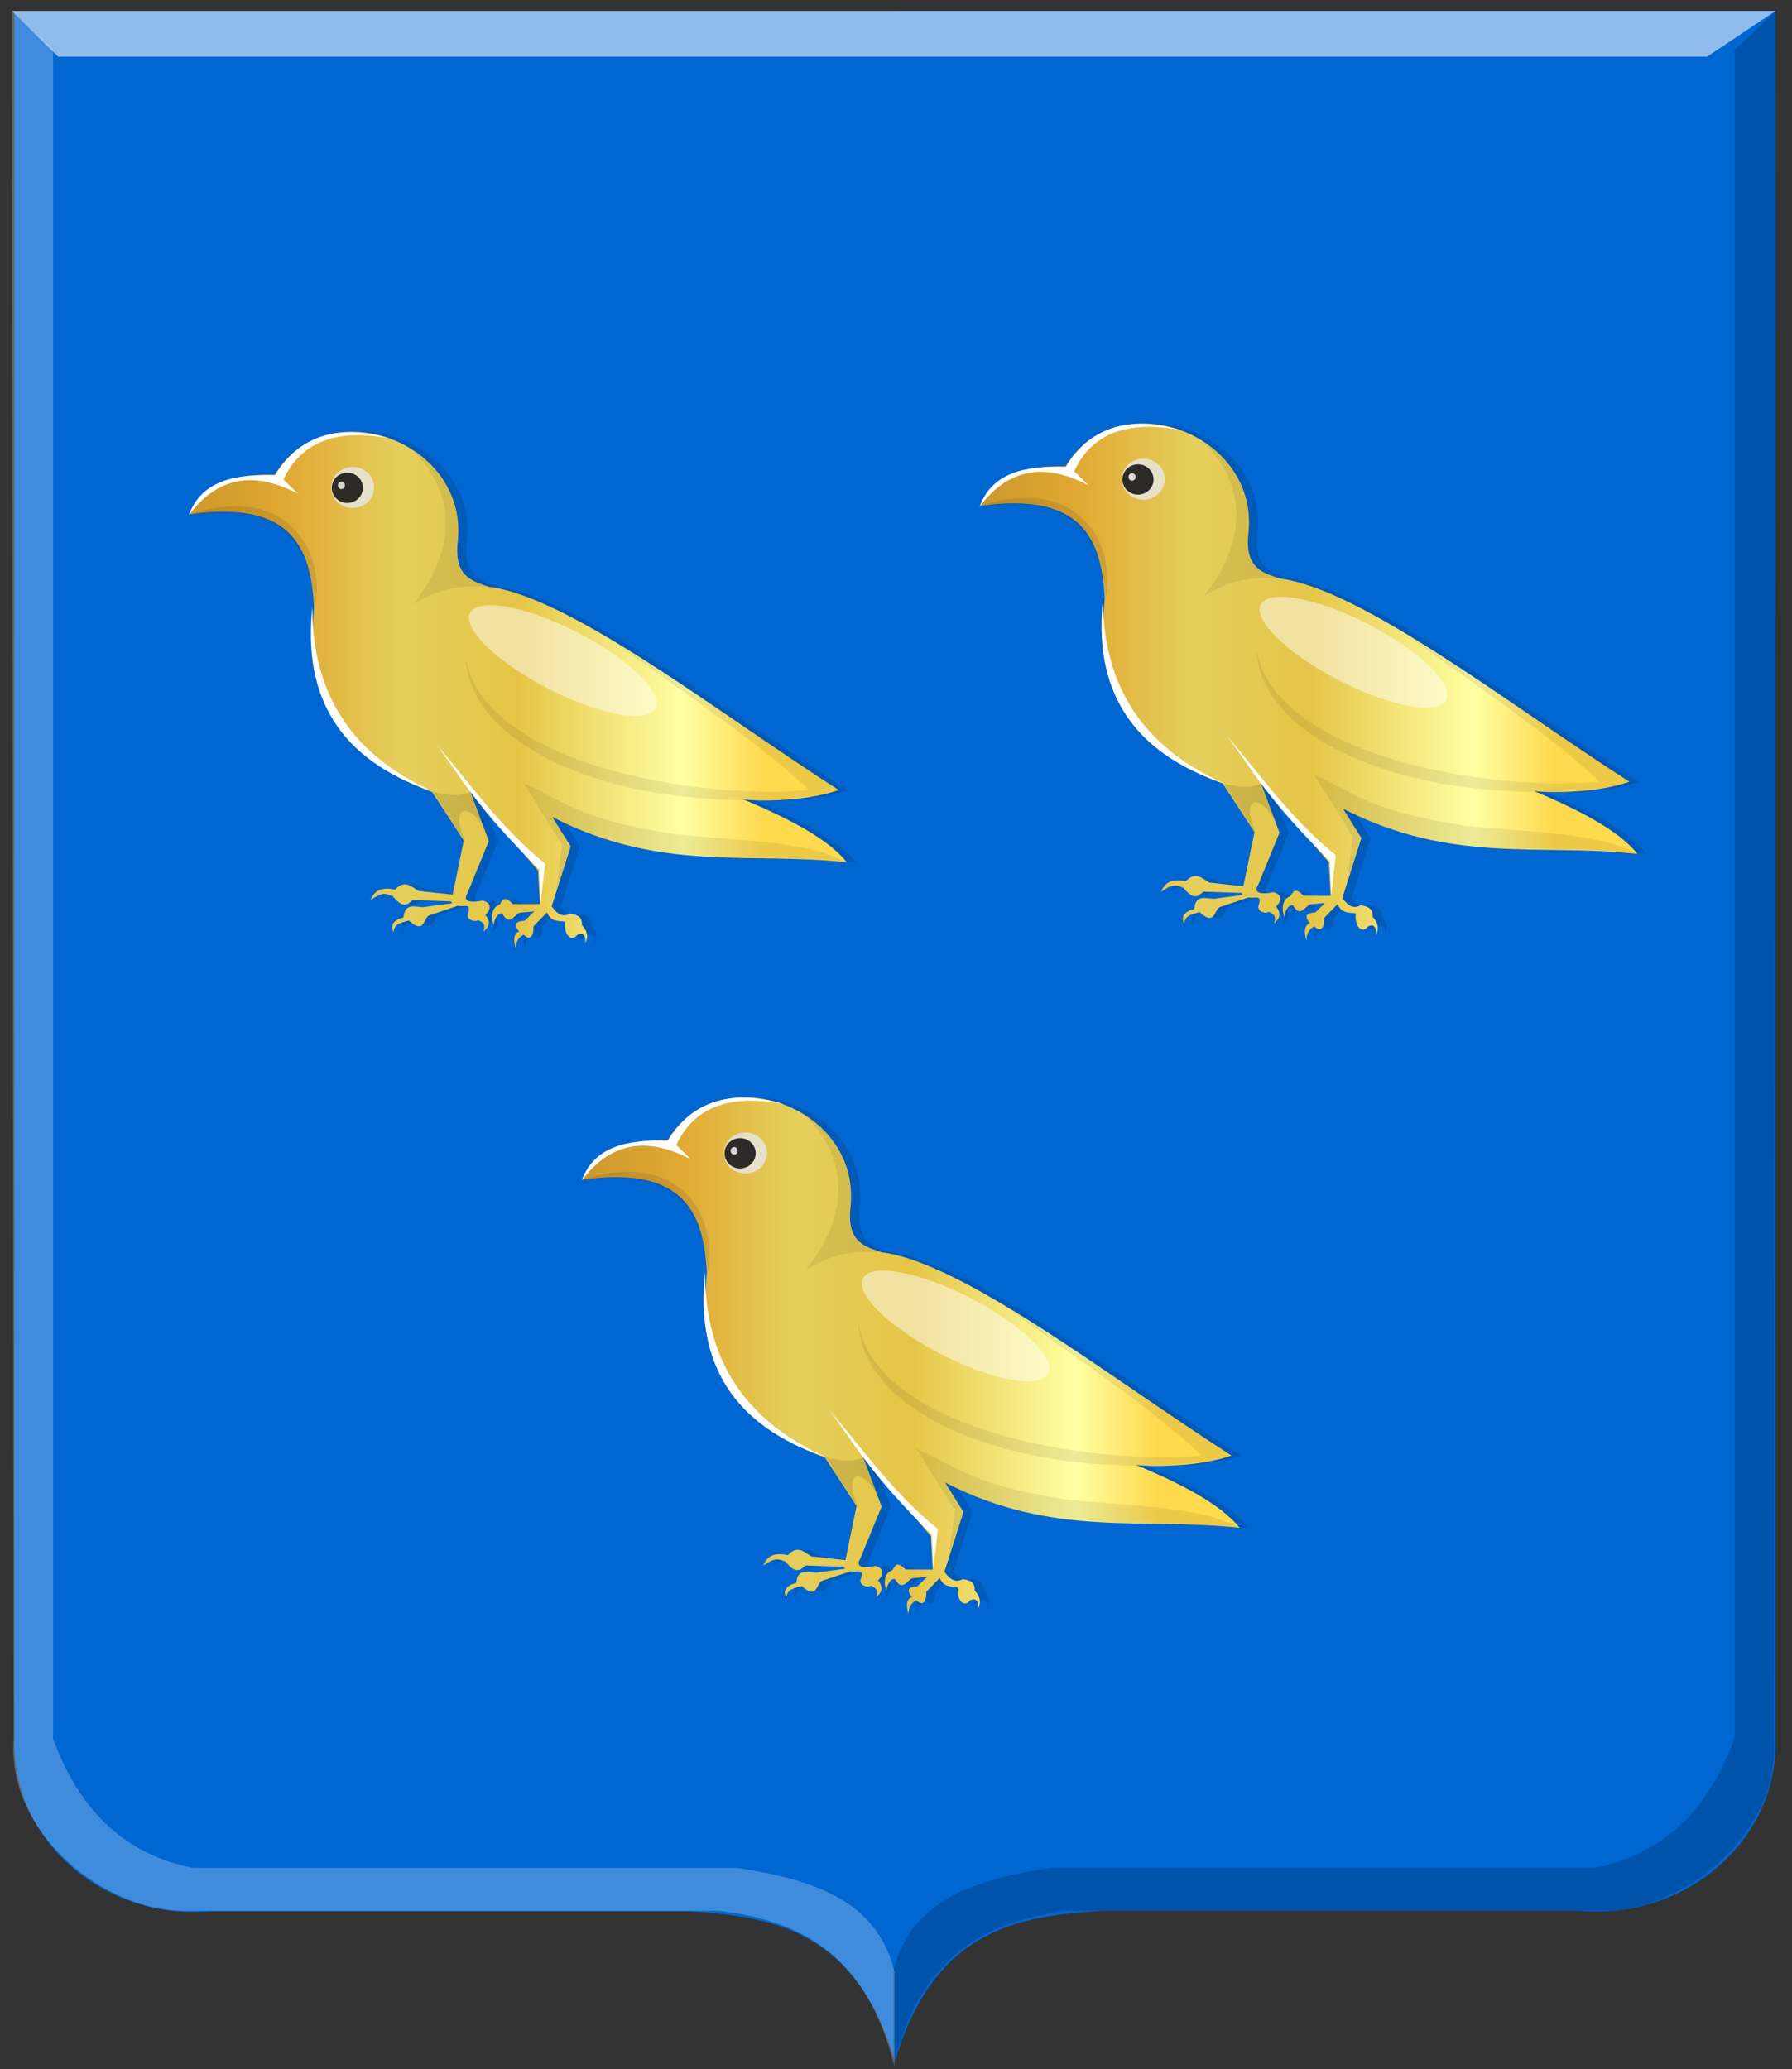 <?xml version="1.0" encoding="UTF-8" standalone="no"?>
<!-- Created with Inkscape (http://www.inkscape.org/) -->

<svg
   xmlns:dc="http://purl.org/dc/elements/1.1/"
   xmlns:cc="http://creativecommons.org/ns#"
   xmlns:rdf="http://www.w3.org/1999/02/22-rdf-syntax-ns#"
   xmlns:svg="http://www.w3.org/2000/svg"
   xmlns="http://www.w3.org/2000/svg"
   xmlns:xlink="http://www.w3.org/1999/xlink"
   xmlns:sodipodi="http://sodipodi.sourceforge.net/DTD/sodipodi-0.dtd"
   xmlns:inkscape="http://www.inkscape.org/namespaces/inkscape"
   width="187.502"
   height="216.45"
   id="svg6377"
   version="1.1"
   inkscape:version="0.48.4 r9939"
   sodipodi:docname="wielewaal.svg">
  <rect width="100%" height="100%" fill="#333333" stroke="none"/>
  <defs
     id="defs6379">
    <linearGradient
       inkscape:collect="always"
       xlink:href="#linearGradient5715"
       id="linearGradient6343"
       x1="602.111"
       y1="413.171"
       x2="765.535"
       y2="413.171"
       gradientUnits="userSpaceOnUse" />
    <linearGradient
       id="linearGradient5715">
      <stop
         style="stop-color:#a3a3a3;stop-opacity:1;"
         offset="0"
         id="stop5717" />
      <stop
         style="stop-color:#b0b0b0;stop-opacity:1;"
         offset="0.143"
         id="stop5719" />
      <stop
         id="stop5721"
         offset="0.321"
         style="stop-color:#d1d1d1;stop-opacity:1;" />
      <stop
         style="stop-color:#bdbdbd;stop-opacity:1;"
         offset="0.5"
         id="stop5723" />
      <stop
         id="stop5725"
         offset="0.75"
         style="stop-color:#e5e5e5;stop-opacity:1;" />
      <stop
         style="stop-color:#cccccc;stop-opacity:1;"
         offset="0.875"
         id="stop5727" />
      <stop
         id="stop5729"
         offset="1"
         style="stop-color:#cccccc;stop-opacity:1;" />
    </linearGradient>
    <linearGradient
       inkscape:collect="always"
       xlink:href="#linearGradient21651"
       id="linearGradient6096"
       x1="142.168"
       y1="645.385"
       x2="361.55"
       y2="643.242"
       gradientUnits="userSpaceOnUse" />
    <linearGradient
       id="linearGradient21651">
      <stop
         id="stop21653"
         offset="0"
         style="stop-color:#cc992d;stop-opacity:1;" />
      <stop
         id="stop21655"
         offset="0.143"
         style="stop-color:#e1a832;stop-opacity:1;" />
      <stop
         style="stop-color:#e5cf5c;stop-opacity:1;"
         offset="0.321"
         id="stop21657" />
      <stop
         id="stop21659"
         offset="0.5"
         style="stop-color:#e5c547;stop-opacity:1;" />
      <stop
         style="stop-color:#ffffa3;stop-opacity:1;"
         offset="0.75"
         id="stop21661" />
      <stop
         id="stop21663"
         offset="0.875"
         style="stop-color:#ffd94d;stop-opacity:1;" />
      <stop
         style="stop-color:#ffdb4e;stop-opacity:1;"
         offset="1"
         id="stop21665" />
    </linearGradient>
    <linearGradient
       inkscape:collect="always"
       xlink:href="#linearGradient21651"
       id="linearGradient12542"
       x1="303.093"
       y1="459.793"
       x2="371.847"
       y2="459.793"
       gradientUnits="userSpaceOnUse" />
    <linearGradient
       inkscape:collect="always"
       xlink:href="#linearGradient21651"
       id="linearGradient12550"
       x1="385.825"
       y1="458.92"
       x2="454.579"
       y2="458.92"
       gradientUnits="userSpaceOnUse" />
    <linearGradient
       inkscape:collect="always"
       xlink:href="#linearGradient21651"
       id="linearGradient12558"
       x1="344.19"
       y1="529.413"
       x2="412.944"
       y2="529.413"
       gradientUnits="userSpaceOnUse" />
  </defs>
  <sodipodi:namedview
     id="base"
     pagecolor="#ffffff"
     bordercolor="#666666"
     borderopacity="1.0"
     inkscape:pageopacity="0.0"
     inkscape:pageshadow="2"
     inkscape:zoom="0.98994949"
     inkscape:cx="95.773522"
     inkscape:cy="30.92004"
     inkscape:document-units="px"
     inkscape:current-layer="layer1"
     showgrid="false"
     fit-margin-top="0"
     fit-margin-left="0"
     fit-margin-right="0"
     fit-margin-bottom="0"
     inkscape:window-width="1600"
     inkscape:window-height="837"
     inkscape:window-x="-8"
     inkscape:window-y="-8"
     inkscape:window-maximized="1" />
  <g
     inkscape:label="Laag 1"
     inkscape:groupmode="layer"
     id="layer1"
     transform="translate(-283.234,-387.573)">
    <g
       transform="matrix(1.044,0,0,1.037,30.741,-32.102)"
       id="layer1-0"
       inkscape:label="Laag 1">
      <path
         sodipodi:nodetypes="cccccccc"
         id="path2830"
         d="m 331.569,405.842 -88.271,0 0,174.318 c -0.291,9.927 8.615,18.264 19.653,17.359 l 24.841,0 23.038,0 c 8.578,0.507 16.814,1.951 20.738,15.19 l 0,-206.867 z"
         style="fill:#0066d2;fill-opacity:1;stroke:#000000;stroke-width:1px;stroke-linecap:butt;stroke-linejoin:miter;stroke-opacity:0"
         inkscape:connector-curvature="0" />
      <path
         sodipodi:nodetypes="cccccccc"
         id="path2830-5"
         d="m 331.535,405.8 88.271,0 0,174.318 c 0.291,9.927 -8.615,18.264 -19.653,17.359 l -24.841,0 -23.038,0 c -8.578,0.507 -16.814,1.951 -20.738,15.19 -7.165,-68.956 -11.947,-137.911 0,-206.867 z"
         style="fill:#0066d2;fill-opacity:1;stroke:#000000;stroke-width:1px;stroke-linecap:butt;stroke-linejoin:miter;stroke-opacity:0"
         inkscape:connector-curvature="0" />
      <path
         sodipodi:nodetypes="ccccccccccc"
         id="path4051-6"
         d="m 419.806,405.8 -4.126,3.978 0,170.339 c -2.48,6.762 -6.737,11.554 -13.994,13.02 l -54.541,0 c -7.412,1.149 -14.045,3.149 -15.788,10.488 l 0,9.584 c 2.767,-11.48 9.591,-14.783 17.582,-15.732 l 53.286,0 c 8.205,0.21 18.143,-7.82 17.403,-17.359 l 0.179,-174.318 z"
         style="fill:#000000;fill-opacity:0.186;stroke:#000000;stroke-width:1px;stroke-linecap:butt;stroke-linejoin:miter;stroke-opacity:0"
         inkscape:connector-curvature="0" />
      <path
         sodipodi:nodetypes="ccccccccccc"
         id="path4051"
         d="m 243.045,405.8 4.127,3.978 0,170.339 c 2.48,6.762 6.737,11.554 13.994,13.02 l 54.541,0 c 7.412,1.149 14.045,3.149 15.788,10.488 l 0,9.584 c -2.767,-11.48 -9.591,-14.783 -17.582,-15.732 l -53.286,0 c -8.205,0.21 -18.143,-7.82 -17.403,-17.359 l -0.179,-174.318 z"
         style="fill:#ffffff;fill-opacity:0.247;stroke:#000000;stroke-width:1px;stroke-linecap:butt;stroke-linejoin:miter;stroke-opacity:0"
         inkscape:connector-curvature="0" />
      <path
         sodipodi:nodetypes="ccccc"
         id="path25964"
         d="m 243.045,405.8 4.636,4.625 165.25,0 6.875,-4.625 -176.761,0 z"
         style="fill:#ffffff;fill-opacity:0.566;stroke:#000000;stroke-width:1px;stroke-linecap:butt;stroke-linejoin:miter;stroke-opacity:0"
         inkscape:connector-curvature="0" />
    </g>
    <path
       style="fill:#000000;fill-opacity:0.121;stroke:none"
       d="m 304.045,441.377 c 1.563,-4.364 7.629,-4.139 8.931,-4.158 5.277,-8.908 20.555,-3.49 19.071,7.327 -0.282,3.459 1.695,3.873 3.29,4.422 8.537,1.085 23.637,12.923 36.606,21.269 -3.744,1.325 -9.584,1.145 -10.067,0.933 4.767,2.008 8.92,4.125 10.921,6.628 -10.156,-1.154 -19.383,1.112 -30.813,-4.738 l 1.914,3.069 -1.989,6.266 c 0.286,0.415 0.983,1.317 1.899,0.77 0.703,0.102 1.326,0.287 1.258,1.19 0.626,0.653 0.691,1.307 0.332,1.96 0.132,-0.38 0.007,-1.402 -0.831,-0.91 -0.551,0.734 -1.416,0.069 -1.249,-1.398 -0.704,-0.107 -1.494,0.052 -1.903,-0.967 l -1.408,1.448 c 0.045,1.048 -0.391,1.547 -1.031,0.883 -0.581,0.272 -0.856,0.86 -0.807,1.482 -0.163,-0.437 -0.432,-1.568 0.344,-1.82 -0.511,-0.594 -0.588,-1.052 0.57,-1.12 l 0.997,-0.98 -1.567,0.14 c -0.561,0.325 -1.044,1.373 -1.781,0.093 -0.585,-0.144 -0.927,0.957 -0.878,1.249 -0.283,-0.678 -0.338,-1.871 0.594,-2.182 0.299,-0.347 0.386,-1.1 1.401,-0.07 l 2.836,0.008 -0.201,-3.508 -7.096,-8.307 1.947,5.214 -2.216,5.412 c -0.727,1.174 0.87,0.967 1.571,0.808 1.214,0.331 0.647,1.206 0.278,1.478 0.585,0.799 0.41,1.239 -0.207,1.79 0.13,-0.444 0.287,-0.891 -0.57,-1.214 -0.247,0.265 -1.251,-0.04 -1.052,-0.636 0.439,-1.315 -0.477,-0.662 -1.015,-0.874 l -3.069,1.025 c -0.581,0.379 -0.481,1.986 -2.082,0.528 -0.731,0.2 -1.551,0.303 -1.612,1.221 -0.284,-0.483 -0.259,-1.241 1.046,-1.544 0.151,-1.685 1.33,-1.01 2.178,-1.096 l 2.923,-0.389 -0.136,-0.205 -3.996,-0.132 c -0.51,0.41 -0.96,0.997 -2.082,-0.396 -1.186,-0.587 -1.69,0.044 -2.35,0.396 0.347,-0.821 0.923,-1.438 2.585,-1.089 0.994,-1.085 1.699,-0.328 2.451,0.132 l 3.571,0.387 1.163,-5.668 -3.32,-5.079 c -10.682,-3.85 -13.069,-11.012 -12.346,-19.416 -0.359,-6.175 -2.376,-11.115 -13.008,-9.63 z"
       id="path12291"
       inkscape:connector-curvature="0"
       sodipodi:nodetypes="ccccccccccccccccccccccccccccccccccccscccccccccccccccccc" />
    <path
       style="fill:url(#linearGradient12542);fill-opacity:1.0;stroke:none"
       d="m 303.093,441.37 c 1.563,-4.364 7.629,-4.139 8.931,-4.158 5.277,-8.908 20.555,-3.49 19.071,7.327 -0.282,3.459 1.695,3.873 3.29,4.422 8.537,1.085 23.637,12.923 36.606,21.269 -3.744,1.325 -9.584,1.145 -10.067,0.933 4.767,2.008 8.92,4.125 10.921,6.628 -10.156,-1.154 -19.383,1.112 -30.813,-4.738 l 1.914,3.069 -1.989,6.266 c 0.286,0.415 0.983,1.317 1.899,0.77 0.703,0.102 1.326,0.287 1.258,1.19 0.626,0.653 0.691,1.307 0.332,1.96 0.132,-0.38 0.007,-1.402 -0.831,-0.91 -0.551,0.734 -1.416,0.069 -1.249,-1.398 -0.704,-0.107 -1.494,0.052 -1.903,-0.967 l -1.408,1.448 c 0.045,1.048 -0.391,1.547 -1.031,0.883 -0.581,0.272 -0.856,0.86 -0.807,1.482 -0.163,-0.436 -0.432,-1.568 0.344,-1.82 -0.511,-0.594 -0.588,-1.052 0.57,-1.12 l 0.997,-0.98 -1.567,0.14 c -0.561,0.325 -1.044,1.373 -1.781,0.093 -0.585,-0.144 -0.927,0.957 -0.878,1.249 -0.283,-0.678 -0.338,-1.871 0.594,-2.182 0.299,-0.347 0.386,-1.1 1.401,-0.07 l 2.836,0.008 -0.201,-3.508 -7.096,-8.307 1.947,5.214 -2.216,5.412 c -0.727,1.174 0.87,0.967 1.571,0.808 1.214,0.331 0.647,1.206 0.278,1.478 0.585,0.799 0.41,1.239 -0.207,1.79 0.13,-0.444 0.287,-0.891 -0.57,-1.213 -0.247,0.265 -1.251,-0.04 -1.052,-0.636 0.439,-1.315 -0.477,-0.662 -1.015,-0.874 l -3.069,1.025 c -0.581,0.379 -0.481,1.986 -2.082,0.528 -0.731,0.2 -1.551,0.303 -1.612,1.221 -0.284,-0.483 -0.259,-1.241 1.046,-1.544 0.151,-1.685 1.33,-1.01 2.178,-1.096 l 2.923,-0.389 -0.136,-0.205 -3.996,-0.132 c -0.51,0.41 -0.96,0.997 -2.082,-0.396 -1.186,-0.587 -1.69,0.044 -2.35,0.396 0.347,-0.821 0.923,-1.438 2.585,-1.089 0.994,-1.085 1.699,-0.328 2.451,0.132 l 3.571,0.387 1.163,-5.667 -3.32,-5.079 c -10.682,-3.85 -13.069,-11.012 -12.346,-19.416 -0.359,-6.175 -2.376,-11.115 -13.008,-9.63 z"
       id="path12291-3"
       inkscape:connector-curvature="0"
       sodipodi:nodetypes="ccccccccccccccccccccccccccccccccccccscccccccccccccccccc" />
    <path
       style="fill:#000000;fill-opacity:0.075;stroke:none"
       d="m 331.961,456.414 c 1.966,11.17 24.276,14.854 35.898,13.815 -4.686,-4.595 -13.094,-10.165 -20.228,-15.402 8.242,5.196 16.368,10.393 23.552,15.589 -18.831,3.289 -38.678,-3.175 -39.222,-14.002 z"
       id="path12293-2"
       inkscape:connector-curvature="0"
       sodipodi:nodetypes="ccccc" />
    <path
       style="fill:#000000;fill-opacity:0.115;stroke:none"
       d="m 328.544,470.412 c 1.679,0.44 2.999,0.44 3.962,0 l 1.914,5.115 c -1.36,-3.97 -4.413,-4.405 -2.518,0.066 z"
       id="path12295-5"
       inkscape:connector-curvature="0"
       sodipodi:nodetypes="ccccc" />
    <path
       style="fill:#ffffff;stroke:none"
       d="m 328.827,465.375 c 2.983,3.913 3.926,6.281 10.826,13.162 l 0.142,3.547 0.475,-4.154 c -4.858,-3.98 -7.8,-8.336 -11.444,-12.555 z"
       id="path12297-3"
       inkscape:connector-curvature="0"
       sodipodi:nodetypes="ccccc" />
    <path
       style="fill:#000000;fill-opacity:0.075;stroke:none"
       d="m 338.012,469.488 4.029,6.469 -0.604,4.686 1.511,-4.521 -1.78,-2.97 c 6.763,3.405 13.004,4.045 19.14,4.125 4.544,-0.024 8.633,0.089 11.539,0.56 -3.797,-2.328 -11.694,-2.305 -18.281,-3.034 -10.086,-1.583 -11.383,-3.504 -15.554,-5.315 z"
       id="path12299-8"
       inkscape:connector-curvature="0"
       sodipodi:nodetypes="ccccccccc" />
    <path
       style="fill:#000000;fill-opacity:0.075;stroke:none"
       d="m 326.294,434.571 c 4.086,3.824 5.326,9.764 0.168,16.237 1.847,-1.092 3.777,-2.135 7.991,-1.848 -2.501,-0.478 -4.022,-1.867 -3.223,-5.412 0.148,-4.136 -1.776,-6.95 -4.936,-8.977 z"
       id="path12301-3"
       inkscape:connector-curvature="0"
       sodipodi:nodetypes="ccccc" />
    <path
       transform="matrix(0.532,0,0,0.523,-404.892,613.038)"
       sodipodi:type="arc"
       style="fill:#e8e8e8;fill-opacity:0.805;fill-rule:evenodd;stroke:none"
       id="path12303-2"
       sodipodi:cx="1362.822"
       sodipodi:cy="-333.57834"
       sodipodi:rx="4.2300138"
       sodipodi:ry="4.1037445"
       d="m 1367.052,-333.578 a 4.23,4.104 0 1 1 -8.46,0 4.23,4.104 0 1 1 8.46,0 z" />
    <path
       sodipodi:type="arc"
       style="fill:#000000;fill-opacity:0.805;fill-rule:evenodd;stroke:none"
       id="path12305-7"
       sodipodi:cx="1362.538"
       sodipodi:cy="-333.26266"
       sodipodi:rx="3.0620248"
       sodipodi:ry="3.0304577"
       d="m 1365.6,-333.263 a 3.062,3.03 0 1 1 -6.124,0 3.062,3.03 0 1 1 6.124,0 z"
       transform="matrix(0.532,0,0,0.523,-405.295,612.906)" />
    <path
       transform="matrix(0.532,0,0,0.523,-404.892,613.038)"
       sodipodi:type="arc"
       style="fill:#ffffff;fill-opacity:0.805;fill-rule:evenodd;stroke:none"
       id="path12307-0"
       sodipodi:cx="1360.6123"
       sodipodi:cy="-334.02029"
       sodipodi:rx="0.69447988"
       sodipodi:ry="0.75761443"
       d="m 1361.307,-334.02 a 0.694,0.758 0 1 1 -1.389,0 0.694,0.758 0 1 1 1.389,0 z" />
    <path
       style="fill:#ffffff;stroke:none"
       d="m 315.919,451.007 c -1.04,9.441 2.811,16.124 12.692,19.406 -8.356,-3.708 -12.752,-10.066 -12.692,-19.406 z"
       id="path12309-6"
       inkscape:connector-curvature="0"
       sodipodi:nodetypes="ccc" />
    <path
       style="fill:#000000;fill-opacity:0.098;stroke:none"
       d="m 302.993,441.37 c 6.532,-0.734 12.421,0.019 13.229,9.67 1.032,-5.695 -2.751,-12.998 -13.229,-9.67 z"
       id="path12311-8"
       inkscape:connector-curvature="0"
       sodipodi:nodetypes="ccc" />
    <path
       style="fill:#ffffff;stroke:none"
       d="m 302.993,441.469 c 2.793,-3.732 6.475,-4.844 11.416,-2.244 l -1.511,-1.485 c 1.888,-4.051 5.712,-5.343 11.181,-4.29 -5.564,-1.596 -9.568,-0.263 -12.087,3.861 -4.227,-0.186 -7.709,0.582 -8.998,4.158 z"
       id="path12313-0"
       inkscape:connector-curvature="0"
       sodipodi:nodetypes="cccccc" />
    <path
       sodipodi:type="arc"
       style="fill:#ffffff;fill-opacity:0.477;fill-rule:evenodd;stroke:none"
       id="path12315-1"
       sodipodi:cx="1409.6678"
       sodipodi:cy="-298.60181"
       sodipodi:rx="20.581858"
       sodipodi:ry="6.3134532"
       d="m 1430.25,-298.602 a 20.582,6.313 0 1 1 -41.164,0 20.582,6.313 0 1 1 41.164,0 z"
       transform="matrix(0.471,0.243,-0.247,0.463,-395.589,252.38)" />
    <path
       style="fill:#000000;fill-opacity:0.121;stroke:none"
       d="m 386.777,440.504 c 1.563,-4.364 7.629,-4.139 8.931,-4.158 5.277,-8.908 20.555,-3.49 19.071,7.327 -0.282,3.459 1.695,3.873 3.29,4.422 8.537,1.085 23.637,12.923 36.606,21.269 -3.744,1.325 -9.584,1.145 -10.067,0.933 4.767,2.008 8.92,4.125 10.921,6.628 -10.156,-1.154 -19.383,1.112 -30.813,-4.738 l 1.914,3.069 -1.989,6.266 c 0.286,0.415 0.983,1.317 1.899,0.77 0.703,0.102 1.326,0.287 1.258,1.19 0.626,0.653 0.691,1.307 0.332,1.96 0.132,-0.38 0.007,-1.402 -0.831,-0.91 -0.551,0.734 -1.416,0.069 -1.249,-1.398 -0.704,-0.107 -1.494,0.052 -1.903,-0.967 l -1.408,1.448 c 0.045,1.048 -0.391,1.547 -1.031,0.883 -0.581,0.272 -0.856,0.86 -0.807,1.482 -0.163,-0.436 -0.432,-1.568 0.344,-1.82 -0.511,-0.594 -0.588,-1.052 0.57,-1.12 l 0.997,-0.98 -1.567,0.14 c -0.561,0.325 -1.044,1.373 -1.781,0.093 -0.585,-0.144 -0.927,0.957 -0.878,1.248 -0.283,-0.678 -0.338,-1.871 0.594,-2.182 0.299,-0.347 0.386,-1.1 1.401,-0.07 l 2.836,0.008 -0.201,-3.508 -7.096,-8.307 1.947,5.214 -2.216,5.412 c -0.727,1.174 0.87,0.967 1.571,0.808 1.214,0.331 0.647,1.206 0.278,1.478 0.585,0.799 0.41,1.239 -0.207,1.79 0.13,-0.444 0.287,-0.891 -0.57,-1.213 -0.247,0.265 -1.251,-0.04 -1.052,-0.636 0.439,-1.315 -0.477,-0.662 -1.015,-0.874 l -3.069,1.025 c -0.581,0.379 -0.481,1.986 -2.082,0.528 -0.731,0.2 -1.551,0.303 -1.612,1.221 -0.284,-0.483 -0.259,-1.241 1.046,-1.544 0.151,-1.685 1.33,-1.01 2.178,-1.096 l 2.923,-0.389 -0.136,-0.205 -3.996,-0.132 c -0.51,0.41 -0.96,0.997 -2.082,-0.396 -1.186,-0.587 -1.69,0.044 -2.35,0.396 0.347,-0.821 0.923,-1.438 2.585,-1.089 0.994,-1.085 1.699,-0.328 2.451,0.132 l 3.571,0.387 1.163,-5.667 -3.32,-5.079 c -10.682,-3.85 -13.069,-11.012 -12.346,-19.416 -0.359,-6.175 -2.376,-11.115 -13.008,-9.63 z"
       id="path12291-1"
       inkscape:connector-curvature="0"
       sodipodi:nodetypes="ccccccccccccccccccccccccccccccccccccscccccccccccccccccc" />
    <path
       style="fill:url(#linearGradient12550);fill-opacity:1.0;stroke:none"
       d="m 385.825,440.497 c 1.563,-4.364 7.629,-4.139 8.931,-4.158 5.277,-8.908 20.555,-3.49 19.071,7.327 -0.282,3.459 1.695,3.873 3.29,4.422 8.537,1.085 23.637,12.923 36.606,21.269 -3.744,1.325 -9.584,1.145 -10.067,0.933 4.767,2.008 8.92,4.125 10.921,6.628 -10.156,-1.154 -19.383,1.112 -30.813,-4.738 l 1.914,3.069 -1.989,6.266 c 0.286,0.415 0.983,1.317 1.899,0.77 0.703,0.102 1.326,0.287 1.258,1.19 0.626,0.653 0.691,1.307 0.332,1.96 0.132,-0.38 0.007,-1.402 -0.831,-0.91 -0.551,0.734 -1.416,0.069 -1.249,-1.398 -0.704,-0.107 -1.494,0.052 -1.903,-0.967 l -1.408,1.448 c 0.045,1.048 -0.391,1.547 -1.031,0.883 -0.581,0.272 -0.856,0.86 -0.807,1.482 -0.163,-0.436 -0.432,-1.568 0.344,-1.82 -0.511,-0.594 -0.588,-1.052 0.57,-1.12 l 0.997,-0.98 -1.567,0.14 c -0.561,0.325 -1.044,1.373 -1.781,0.093 -0.585,-0.144 -0.927,0.957 -0.878,1.248 -0.283,-0.678 -0.338,-1.871 0.594,-2.182 0.299,-0.347 0.386,-1.1 1.401,-0.07 l 2.836,0.008 -0.201,-3.508 -7.096,-8.307 1.947,5.214 -2.216,5.412 c -0.727,1.174 0.87,0.967 1.571,0.808 1.214,0.331 0.647,1.206 0.278,1.478 0.585,0.799 0.41,1.239 -0.207,1.79 0.13,-0.444 0.287,-0.891 -0.57,-1.214 -0.247,0.265 -1.251,-0.04 -1.052,-0.636 0.439,-1.315 -0.477,-0.662 -1.015,-0.874 l -3.069,1.025 c -0.581,0.379 -0.481,1.986 -2.082,0.528 -0.731,0.2 -1.551,0.303 -1.612,1.221 -0.284,-0.483 -0.259,-1.241 1.046,-1.544 0.151,-1.685 1.33,-1.01 2.178,-1.096 l 2.923,-0.389 -0.136,-0.205 -3.996,-0.132 c -0.51,0.41 -0.96,0.997 -2.082,-0.396 -1.186,-0.587 -1.69,0.044 -2.35,0.396 0.347,-0.821 0.923,-1.438 2.585,-1.089 0.994,-1.085 1.699,-0.328 2.451,0.132 l 3.571,0.387 1.163,-5.668 -3.32,-5.079 c -10.682,-3.85 -13.069,-11.012 -12.346,-19.416 -0.359,-6.175 -2.376,-11.115 -13.008,-9.63 z"
       id="path12291-3-9"
       inkscape:connector-curvature="0"
       sodipodi:nodetypes="ccccccccccccccccccccccccccccccccccccscccccccccccccccccc" />
    <path
       style="fill:#000000;fill-opacity:0.075;stroke:none"
       d="m 414.692,455.541 c 1.966,11.17 24.276,14.854 35.898,13.815 -4.686,-4.595 -13.094,-10.165 -20.228,-15.402 8.242,5.196 16.368,10.393 23.552,15.589 -18.831,3.289 -38.678,-3.175 -39.222,-14.002 z"
       id="path12293-2-5"
       inkscape:connector-curvature="0"
       sodipodi:nodetypes="ccccc" />
    <path
       style="fill:#000000;fill-opacity:0.115;stroke:none"
       d="m 411.275,469.539 c 1.679,0.44 2.999,0.44 3.962,0 l 1.914,5.115 c -1.36,-3.97 -4.413,-4.405 -2.518,0.066 z"
       id="path12295-5-3"
       inkscape:connector-curvature="0"
       sodipodi:nodetypes="ccccc" />
    <path
       style="fill:#ffffff;stroke:none"
       d="m 411.558,464.502 c 2.983,3.913 3.926,6.281 10.826,13.162 l 0.142,3.547 0.475,-4.154 c -4.858,-3.98 -7.8,-8.336 -11.444,-12.555 z"
       id="path12297-3-6"
       inkscape:connector-curvature="0"
       sodipodi:nodetypes="ccccc" />
    <path
       style="fill:#000000;fill-opacity:0.075;stroke:none"
       d="m 420.744,468.615 4.029,6.469 -0.604,4.686 1.511,-4.521 -1.78,-2.97 c 6.763,3.405 13.004,4.045 19.14,4.125 4.544,-0.024 8.633,0.089 11.539,0.56 -3.797,-2.328 -11.694,-2.305 -18.281,-3.034 -10.086,-1.583 -11.383,-3.504 -15.554,-5.315 z"
       id="path12299-8-3"
       inkscape:connector-curvature="0"
       sodipodi:nodetypes="ccccccccc" />
    <path
       style="fill:#000000;fill-opacity:0.075;stroke:none"
       d="m 409.026,433.698 c 4.086,3.824 5.326,9.764 0.168,16.237 1.847,-1.092 3.777,-2.135 7.991,-1.848 -2.501,-0.478 -4.022,-1.867 -3.223,-5.412 0.148,-4.136 -1.776,-6.95 -4.936,-8.977 z"
       id="path12301-3-1"
       inkscape:connector-curvature="0"
       sodipodi:nodetypes="ccccc" />
    <path
       transform="matrix(0.532,0,0,0.523,-322.161,612.164)"
       sodipodi:type="arc"
       style="fill:#e8e8e8;fill-opacity:0.805;fill-rule:evenodd;stroke:none"
       id="path12303-2-5"
       sodipodi:cx="1362.822"
       sodipodi:cy="-333.57834"
       sodipodi:rx="4.2300138"
       sodipodi:ry="4.1037445"
       d="m 1367.052,-333.578 a 4.23,4.104 0 1 1 -8.46,0 4.23,4.104 0 1 1 8.46,0 z" />
    <path
       sodipodi:type="arc"
       style="fill:#000000;fill-opacity:0.805;fill-rule:evenodd;stroke:none"
       id="path12305-7-3"
       sodipodi:cx="1362.538"
       sodipodi:cy="-333.26266"
       sodipodi:rx="3.0620248"
       sodipodi:ry="3.0304577"
       d="m 1365.6,-333.263 a 3.062,3.03 0 1 1 -6.124,0 3.062,3.03 0 1 1 6.124,0 z"
       transform="matrix(0.532,0,0,0.523,-322.564,612.032)" />
    <path
       transform="matrix(0.532,0,0,0.523,-322.161,612.164)"
       sodipodi:type="arc"
       style="fill:#ffffff;fill-opacity:0.805;fill-rule:evenodd;stroke:none"
       id="path12307-0-4"
       sodipodi:cx="1360.6123"
       sodipodi:cy="-334.02029"
       sodipodi:rx="0.69447988"
       sodipodi:ry="0.75761443"
       d="m 1361.307,-334.02 a 0.694,0.758 0 1 1 -1.389,0 0.694,0.758 0 1 1 1.389,0 z" />
    <path
       style="fill:#ffffff;stroke:none"
       d="m 398.651,450.134 c -1.04,9.441 2.811,16.124 12.692,19.406 -8.356,-3.708 -12.752,-10.066 -12.692,-19.406 z"
       id="path12309-6-0"
       inkscape:connector-curvature="0"
       sodipodi:nodetypes="ccc" />
    <path
       style="fill:#000000;fill-opacity:0.098;stroke:none"
       d="m 385.724,440.497 c 6.532,-0.734 12.421,0.019 13.229,9.67 1.032,-5.695 -2.751,-12.998 -13.229,-9.67 z"
       id="path12311-8-3"
       inkscape:connector-curvature="0"
       sodipodi:nodetypes="ccc" />
    <path
       style="fill:#ffffff;stroke:none"
       d="m 385.724,440.596 c 2.793,-3.732 6.475,-4.844 11.416,-2.244 l -1.511,-1.485 c 1.888,-4.051 5.712,-5.343 11.181,-4.29 -5.564,-1.596 -9.568,-0.263 -12.087,3.861 -4.227,-0.186 -7.709,0.582 -8.998,4.158 z"
       id="path12313-0-1"
       inkscape:connector-curvature="0"
       sodipodi:nodetypes="cccccc" />
    <path
       sodipodi:type="arc"
       style="fill:#ffffff;fill-opacity:0.477;fill-rule:evenodd;stroke:none"
       id="path12315-1-7"
       sodipodi:cx="1409.6678"
       sodipodi:cy="-298.60181"
       sodipodi:rx="20.581858"
       sodipodi:ry="6.3134532"
       d="m 1430.25,-298.602 a 20.582,6.313 0 1 1 -41.164,0 20.582,6.313 0 1 1 41.164,0 z"
       transform="matrix(0.471,0.243,-0.247,0.463,-312.857,251.506)" />
    <path
       style="fill:#000000;fill-opacity:0.121;stroke:none"
       d="m 345.142,510.998 c 1.563,-4.364 7.629,-4.139 8.931,-4.158 5.277,-8.908 20.555,-3.49 19.071,7.327 -0.282,3.459 1.695,3.873 3.29,4.422 8.537,1.085 23.637,12.923 36.606,21.269 -3.744,1.325 -9.584,1.145 -10.067,0.933 4.767,2.008 8.92,4.125 10.921,6.628 -10.156,-1.154 -19.383,1.112 -30.813,-4.738 l 1.914,3.069 -1.989,6.266 c 0.286,0.415 0.983,1.317 1.899,0.77 0.703,0.102 1.326,0.287 1.258,1.19 0.626,0.653 0.691,1.307 0.332,1.96 0.132,-0.38 0.007,-1.402 -0.831,-0.91 -0.551,0.734 -1.416,0.069 -1.249,-1.398 -0.704,-0.107 -1.494,0.052 -1.903,-0.967 l -1.407,1.448 c 0.045,1.048 -0.391,1.547 -1.031,0.883 -0.581,0.272 -0.856,0.86 -0.807,1.482 -0.163,-0.437 -0.432,-1.568 0.344,-1.82 -0.511,-0.594 -0.588,-1.052 0.57,-1.12 l 0.997,-0.98 -1.567,0.14 c -0.561,0.325 -1.044,1.373 -1.781,0.093 -0.585,-0.144 -0.927,0.957 -0.878,1.248 -0.283,-0.678 -0.338,-1.871 0.594,-2.182 0.299,-0.347 0.386,-1.1 1.401,-0.07 l 2.836,0.008 -0.201,-3.508 -7.096,-8.307 1.947,5.214 -2.216,5.412 c -0.727,1.174 0.87,0.967 1.571,0.808 1.214,0.331 0.647,1.206 0.278,1.478 0.585,0.799 0.41,1.239 -0.207,1.79 0.13,-0.444 0.287,-0.891 -0.57,-1.214 -0.247,0.265 -1.251,-0.04 -1.052,-0.636 0.439,-1.315 -0.477,-0.662 -1.015,-0.874 l -3.069,1.025 c -0.581,0.379 -0.481,1.986 -2.082,0.528 -0.731,0.2 -1.551,0.303 -1.612,1.221 -0.284,-0.483 -0.259,-1.241 1.046,-1.544 0.151,-1.685 1.33,-1.01 2.178,-1.096 l 2.923,-0.389 -0.136,-0.205 -3.996,-0.132 c -0.51,0.41 -0.96,0.997 -2.082,-0.396 -1.186,-0.587 -1.69,0.044 -2.35,0.396 0.347,-0.821 0.923,-1.438 2.585,-1.089 0.994,-1.085 1.699,-0.328 2.451,0.132 l 3.571,0.387 1.163,-5.668 -3.32,-5.079 c -10.682,-3.85 -13.069,-11.012 -12.346,-19.416 -0.359,-6.175 -2.376,-11.115 -13.008,-9.63 z"
       id="path12291-9"
       inkscape:connector-curvature="0"
       sodipodi:nodetypes="ccccccccccccccccccccccccccccccccccccscccccccccccccccccc" />
    <path
       style="fill:url(#linearGradient12558);fill-opacity:1.0;stroke:none"
       d="m 344.19,510.991 c 1.563,-4.364 7.629,-4.139 8.931,-4.158 5.277,-8.908 20.555,-3.49 19.071,7.327 -0.282,3.459 1.695,3.873 3.29,4.422 8.537,1.085 23.637,12.923 36.606,21.269 -3.744,1.325 -9.584,1.145 -10.067,0.933 4.767,2.008 8.92,4.125 10.921,6.628 -10.156,-1.154 -19.383,1.112 -30.813,-4.738 l 1.914,3.069 -1.989,6.266 c 0.286,0.415 0.983,1.317 1.899,0.77 0.703,0.102 1.326,0.287 1.258,1.19 0.626,0.653 0.691,1.307 0.332,1.96 0.132,-0.38 0.007,-1.402 -0.831,-0.91 -0.551,0.734 -1.416,0.069 -1.249,-1.398 -0.704,-0.107 -1.494,0.052 -1.903,-0.967 l -1.408,1.448 c 0.045,1.048 -0.391,1.547 -1.031,0.883 -0.581,0.272 -0.856,0.86 -0.807,1.482 -0.163,-0.436 -0.432,-1.568 0.344,-1.82 -0.511,-0.594 -0.588,-1.052 0.57,-1.12 l 0.997,-0.98 -1.567,0.14 c -0.561,0.325 -1.044,1.373 -1.781,0.093 -0.585,-0.144 -0.927,0.957 -0.878,1.248 -0.283,-0.678 -0.338,-1.871 0.594,-2.182 0.299,-0.347 0.386,-1.1 1.401,-0.07 l 2.836,0.008 -0.201,-3.508 -7.096,-8.307 1.947,5.214 -2.216,5.412 c -0.727,1.174 0.87,0.967 1.571,0.808 1.214,0.331 0.647,1.206 0.278,1.478 0.585,0.799 0.41,1.239 -0.207,1.79 0.13,-0.444 0.287,-0.891 -0.57,-1.214 -0.247,0.265 -1.251,-0.04 -1.052,-0.636 0.439,-1.315 -0.477,-0.662 -1.015,-0.874 l -3.069,1.025 c -0.581,0.379 -0.481,1.986 -2.082,0.528 -0.731,0.2 -1.551,0.303 -1.612,1.221 -0.284,-0.483 -0.259,-1.241 1.046,-1.544 0.151,-1.685 1.33,-1.01 2.178,-1.096 l 2.923,-0.389 -0.136,-0.205 -3.996,-0.132 c -0.51,0.41 -0.96,0.997 -2.082,-0.396 -1.186,-0.587 -1.69,0.044 -2.35,0.396 0.347,-0.821 0.923,-1.438 2.585,-1.089 0.994,-1.085 1.699,-0.328 2.451,0.132 l 3.571,0.387 1.163,-5.668 -3.32,-5.079 c -10.682,-3.85 -13.069,-11.012 -12.346,-19.416 -0.359,-6.175 -2.376,-11.115 -13.008,-9.63 z"
       id="path12291-3-0"
       inkscape:connector-curvature="0"
       sodipodi:nodetypes="ccccccccccccccccccccccccccccccccccccscccccccccccccccccc" />
    <path
       style="fill:#000000;fill-opacity:0.075;stroke:none"
       d="m 373.058,526.035 c 1.966,11.17 24.276,14.854 35.898,13.815 -4.686,-4.595 -13.094,-10.165 -20.228,-15.402 8.242,5.196 16.368,10.393 23.552,15.589 -18.831,3.289 -38.678,-3.175 -39.222,-14.002 z"
       id="path12293-2-3"
       inkscape:connector-curvature="0"
       sodipodi:nodetypes="ccccc" />
    <path
       style="fill:#000000;fill-opacity:0.115;stroke:none"
       d="m 369.641,540.033 c 1.679,0.44 2.999,0.44 3.962,0 l 1.914,5.115 c -1.36,-3.97 -4.413,-4.405 -2.518,0.066 z"
       id="path12295-5-5"
       inkscape:connector-curvature="0"
       sodipodi:nodetypes="ccccc" />
    <path
       style="fill:#ffffff;stroke:none"
       d="m 369.924,534.996 c 2.983,3.913 3.926,6.281 10.826,13.162 l 0.142,3.547 0.475,-4.154 c -4.858,-3.98 -7.8,-8.336 -11.444,-12.555 z"
       id="path12297-3-2"
       inkscape:connector-curvature="0"
       sodipodi:nodetypes="ccccc" />
    <path
       style="fill:#000000;fill-opacity:0.075;stroke:none"
       d="m 379.11,539.109 4.029,6.469 -0.604,4.686 1.511,-4.521 -1.78,-2.97 c 6.763,3.405 13.004,4.045 19.14,4.125 4.544,-0.024 8.633,0.089 11.539,0.56 -3.797,-2.328 -11.694,-2.305 -18.281,-3.034 -10.086,-1.583 -11.383,-3.504 -15.554,-5.315 z"
       id="path12299-8-9"
       inkscape:connector-curvature="0"
       sodipodi:nodetypes="ccccccccc" />
    <path
       style="fill:#000000;fill-opacity:0.075;stroke:none"
       d="m 367.392,504.192 c 4.086,3.824 5.326,9.764 0.168,16.237 1.847,-1.092 3.777,-2.135 7.991,-1.848 -2.501,-0.478 -4.022,-1.867 -3.223,-5.412 0.148,-4.136 -1.776,-6.95 -4.936,-8.977 z"
       id="path12301-3-12"
       inkscape:connector-curvature="0"
       sodipodi:nodetypes="ccccc" />
    <path
       transform="matrix(0.532,0,0,0.523,-363.795,682.658)"
       sodipodi:type="arc"
       style="fill:#e8e8e8;fill-opacity:0.805;fill-rule:evenodd;stroke:none"
       id="path12303-2-6"
       sodipodi:cx="1362.822"
       sodipodi:cy="-333.57834"
       sodipodi:rx="4.2300138"
       sodipodi:ry="4.1037445"
       d="m 1367.052,-333.578 a 4.23,4.104 0 1 1 -8.46,0 4.23,4.104 0 1 1 8.46,0 z" />
    <path
       sodipodi:type="arc"
       style="fill:#000000;fill-opacity:0.805;fill-rule:evenodd;stroke:none"
       id="path12305-7-1"
       sodipodi:cx="1362.538"
       sodipodi:cy="-333.26266"
       sodipodi:rx="3.0620248"
       sodipodi:ry="3.0304577"
       d="m 1365.6,-333.263 a 3.062,3.03 0 1 1 -6.124,0 3.062,3.03 0 1 1 6.124,0 z"
       transform="matrix(0.532,0,0,0.523,-364.198,682.526)" />
    <path
       transform="matrix(0.532,0,0,0.523,-363.795,682.658)"
       sodipodi:type="arc"
       style="fill:#ffffff;fill-opacity:0.805;fill-rule:evenodd;stroke:none"
       id="path12307-0-7"
       sodipodi:cx="1360.6123"
       sodipodi:cy="-334.02029"
       sodipodi:rx="0.69447988"
       sodipodi:ry="0.75761443"
       d="m 1361.307,-334.02 a 0.694,0.758 0 1 1 -1.389,0 0.694,0.758 0 1 1 1.389,0 z" />
    <path
       style="fill:#ffffff;stroke:none"
       d="m 357.017,520.628 c -1.04,9.441 2.811,16.124 12.692,19.406 -8.356,-3.708 -12.752,-10.066 -12.692,-19.406 z"
       id="path12309-6-01"
       inkscape:connector-curvature="0"
       sodipodi:nodetypes="ccc" />
    <path
       style="fill:#000000;fill-opacity:0.098;stroke:none"
       d="m 344.09,510.991 c 6.532,-0.734 12.421,0.019 13.229,9.67 1.032,-5.695 -2.751,-12.998 -13.229,-9.67 z"
       id="path12311-8-5"
       inkscape:connector-curvature="0"
       sodipodi:nodetypes="ccc" />
    <path
       style="fill:#ffffff;stroke:none"
       d="m 344.09,511.09 c 2.793,-3.732 6.475,-4.844 11.416,-2.244 l -1.511,-1.485 c 1.888,-4.051 5.712,-5.343 11.181,-4.29 -5.564,-1.596 -9.568,-0.263 -12.087,3.861 -4.227,-0.186 -7.709,0.582 -8.998,4.158 z"
       id="path12313-0-2"
       inkscape:connector-curvature="0"
       sodipodi:nodetypes="cccccc" />
    <path
       sodipodi:type="arc"
       style="fill:#ffffff;fill-opacity:0.477;fill-rule:evenodd;stroke:none"
       id="path12315-1-2"
       sodipodi:cx="1409.6678"
       sodipodi:cy="-298.60181"
       sodipodi:rx="20.581858"
       sodipodi:ry="6.3134532"
       d="m 1430.25,-298.602 a 20.582,6.313 0 1 1 -41.164,0 20.582,6.313 0 1 1 41.164,0 z"
       transform="matrix(0.471,0.243,-0.247,0.463,-354.492,322)" />
  </g>
</svg>
